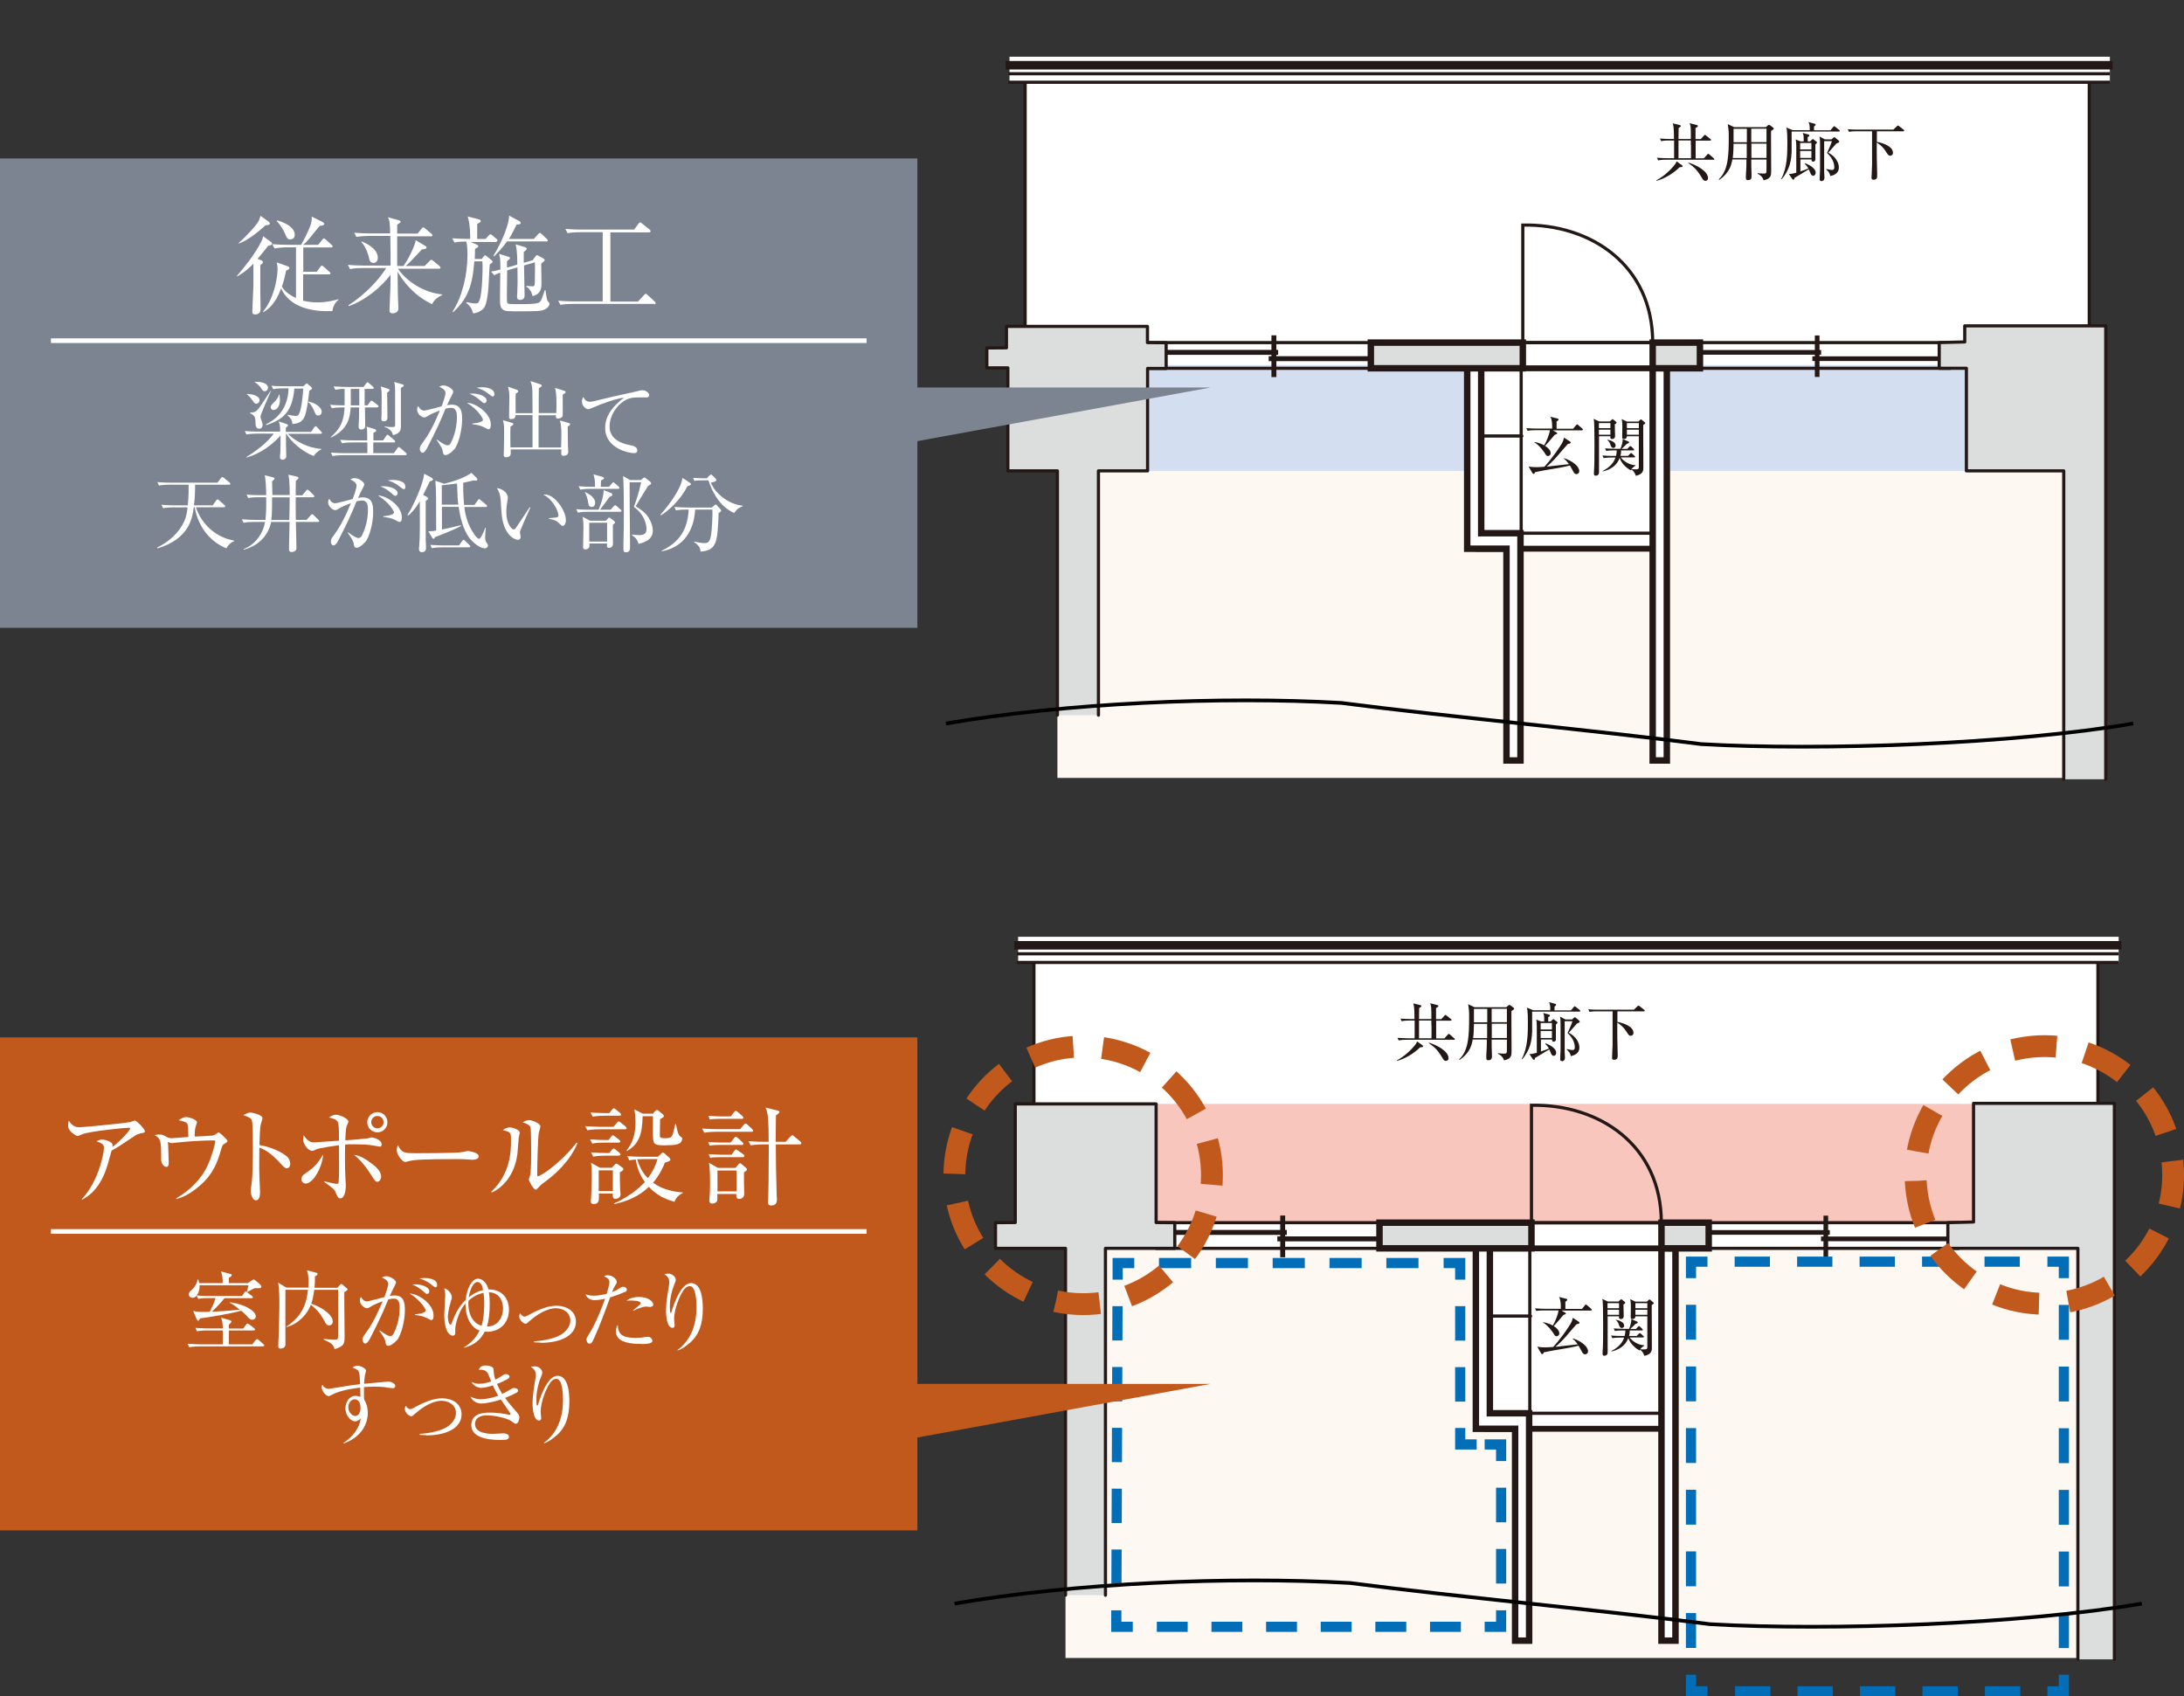 <?xml version="1.0" encoding="UTF-8"?>
<svg xmlns="http://www.w3.org/2000/svg" viewBox="0 0 159.08 123.54">
  <rect x="0" y="0" width="159.08" height="123.54" fill="#333333" stroke="none"/>
  <defs>
    <style>
      .cls-1, .cls-2, .cls-3, .cls-4, .cls-5, .cls-6, .cls-7, .cls-8, .cls-9, .cls-10, .cls-11, .cls-12, .cls-13, .cls-14, .cls-15, .cls-16, .cls-17, .cls-18 {
        fill: none;
      }

      .cls-2 {
        stroke: #fff;
        stroke-width: .34px;
      }

      .cls-3, .cls-4, .cls-6, .cls-19, .cls-9, .cls-20, .cls-10, .cls-11, .cls-12, .cls-13, .cls-15, .cls-16, .cls-18 {
        stroke-miterlimit: 10;
      }

      .cls-3, .cls-4, .cls-6, .cls-9, .cls-10, .cls-12, .cls-13, .cls-18 {
        stroke: #036eb8;
        stroke-width: .74px;
      }

      .cls-4 {
        stroke-dasharray: 0 0 2.5 1.93;
      }

      .cls-21 {
        fill: #f8c6bd;
      }

      .cls-22, .cls-19, .cls-23, .cls-24 {
        fill: #fff;
      }

      .cls-25 {
        fill: #fdf8f2;
      }

      .cls-26 {
        fill: #7d8491;
      }

      .cls-27 {
        fill: #c1591d;
      }

      .cls-28 {
        fill: #231815;
      }

      .cls-5 {
        stroke-width: .62px;
      }

      .cls-5, .cls-7, .cls-8, .cls-19, .cls-20, .cls-29, .cls-23, .cls-14, .cls-24, .cls-17 {
        stroke: #231815;
      }

      .cls-5, .cls-7, .cls-8, .cls-17 {
        stroke-linecap: square;
      }

      .cls-6 {
        stroke-dasharray: 0 0 2.25 1.73;
      }

      .cls-7 {
        stroke-width: .34px;
      }

      .cls-30 {
        fill: #d3def1;
        mix-blend-mode: multiply;
      }

      .cls-8, .cls-29, .cls-23, .cls-14 {
        stroke-width: .23px;
      }

      .cls-19, .cls-20 {
        stroke-width: .47px;
      }

      .cls-9 {
        stroke-dasharray: 0 0 2.57 1.98;
      }

      .cls-20, .cls-29 {
        fill: #dcdddd;
      }

      .cls-29, .cls-23, .cls-14, .cls-24 {
        stroke-linecap: round;
        stroke-linejoin: round;
      }

      .cls-10 {
        stroke-dasharray: 0 0 2.52 1.94;
      }

      .cls-11 {
        stroke: #000;
        stroke-width: .27px;
      }

      .cls-12 {
        stroke-dasharray: 0 0 2.34 1.8;
      }

      .cls-13 {
        stroke-dasharray: 0 0 2.51 1.93;
      }

      .cls-24 {
        stroke-width: .43px;
      }

      .cls-15 {
        stroke-dasharray: 0 0 3.21 2.14;
      }

      .cls-15, .cls-16 {
        stroke: #c1591d;
        stroke-width: 1.59px;
      }

      .cls-16 {
        stroke-dasharray: 0 0 3.21 2.14;
      }

      .cls-31 {
        isolation: isolate;
      }

      .cls-17 {
        stroke-width: .36px;
      }

      .cls-18 {
        stroke-dasharray: 0 0 2.54 1.95;
      }
    </style>
  </defs>
  <g class="cls-31">
    <g id="_レイヤー_2" data-name="レイヤー 2">
      <g id="_枠罫" data-name="枠罫">
        <g>
          <g>
            <rect class="cls-27" x="0" y="75.55" width="66.82" height="35.9"/>
            <g>
              <path class="cls-22" d="m10.19,82.56c-.2.03-.27.09-.56.28-.49.33-1.12.76-1.5.95-.05.15-.23.83-.27.96-.54,1.88-1.49,2.4-1.88,2.62l-.02-.05c1.2-1.27,1.61-3.28,1.61-3.74,0-.23-.13-.32-.54-.47.19-.09.27-.12.4-.12.29,0,.77.18.77.39,0,.05,0,.12-.02.16.78-.61,1.3-1.26,1.3-1.36,0-.02,0-.05-.11-.05-.4,0-2.75.26-3.3.44-.07.02-.36.16-.42.16-.08,0-.69-.32-.69-.75,0-.13.02-.25.05-.37.29.48.62.48.8.48.34,0,3.29-.3,3.64-.37.06,0,.33-.12.38-.12.12,0,.72.63.72.76s-.03.13-.37.18Z"/>
              <path class="cls-22" d="m16.36,83.29c-.15.08-.16.1-.26.44-.25.89-.57,1.77-1.55,2.62-.3.26-.97.79-1.7.97l-.02-.05c1-.58,1.87-1.42,2.33-2.48.29-.65.52-1.53.52-1.66,0-.06,0-.08-.12-.08-.62,0-1.57.05-2.2.11-.12,0-.82.09-.87.09-.02,0-.05,0-.26-.09.02.13.06,1.41.06,1.52,0,.22-.07.3-.16.3-.15,0-.39-.2-.39-.51,0-1.4-.02-1.55-.48-1.81.09-.02.23-.04.37-.04.19,0,.25.03.54.19.1.06.2.08.34.08.05,0,1.02-.07,1.21-.09,0-.17-.02-.83-.06-.93-.06-.12-.12-.17-.64-.29.3-.23.49-.23.54-.23.21,0,.79.19.79.38,0,.02-.09.3-.11.36-.04.09-.07.54-.06.68.19,0,1.06-.05,1.24-.07.08,0,.19-.02.38-.16.07-.05.09-.07.13-.07.08,0,.64.53.64.62,0,.06-.05.11-.21.19Z"/>
              <path class="cls-22" d="m20.89,85.08c-.12,0-.22-.1-.34-.23-.72-.79-1.12-1.07-1.66-1.28,0,.3-.02,1.66,0,1.94,0,.2.05,1.1.05,1.28,0,.16,0,.62-.3.62-.26,0-.37-.45-.37-.65,0-.12,0-.19.05-.52.09-.61.1-1.84.1-2.51,0-.33,0-1.88-.07-2.13-.05-.17-.22-.25-.62-.39.16-.09.34-.19.51-.19.12,0,.88.16.88.41,0,.06-.09.33-.11.39-.09.3-.1,1.19-.11,1.57.79.12,1.58.47,2.01.84.14.12.23.32.23.52,0,.26-.16.33-.25.33Z"/>
              <path class="cls-22" d="m22.26,86.19s-.3,0-.3-.31c0-.24.1-.31.51-.59.31-.22.58-.41,1.07-1.22-.07.96-.74,2.12-1.27,2.12Zm5.39-2.7c-.12,0-.64-.1-.72-.11-.13-.02-.61-.05-1.13-.05-.32,0-.52,0-.66.02-.02.72-.02,1.7.02,2.42,0,.06.03.57.03.58,0,.09-.02.92-.41.92-.15,0-.19-.1-.37-.52-.05-.12-.19-.24-.79-.68v-.04c.7.16.79.18.93.18.1,0,.11-.05.12-.19.03-.52.04-.74.02-2.62-.14.02-1.46.19-1.7.32-.16.09-.21.09-.25.09-.31,0-.66-.51-.66-.82,0-.1.02-.2.04-.32.12.19.27.37.47.47.05.03.12.05.33.05.02,0,1.54-.11,1.77-.12,0-1.04-.02-1.15-.07-1.32-.08-.22-.33-.29-.66-.37.12-.08.3-.2.5-.2.3,0,.92.29.92.5,0,.04-.09.26-.12.3-.08.19-.1.82-.11,1.06.22,0,1.54-.12,1.64-.14.05,0,.24-.07.27-.07.12,0,.74.16.74.5,0,.05,0,.18-.16.18Zm-.16,2.57c-.14,0-.18-.06-.55-.64-.55-.83-.92-1.13-1.15-1.32.41.05.79.26,1.3.65.18.13.67.5.67.93,0,.24-.16.38-.26.38Zm0-3.6c-.41,0-.74-.33-.74-.73s.33-.74.74-.74.73.33.73.74-.33.73-.73.73Zm0-1.19c-.25,0-.45.2-.45.45s.2.45.45.45.45-.2.45-.45-.2-.45-.45-.45Z"/>
              <path class="cls-22" d="m34.39,84.46c-.07,0-.26-.02-.27-.02-.28-.02-.36-.03-.88-.03-2.37,0-3.07.05-3.42.14-.02,0-.27.07-.3.07-.2,0-.62-.5-.62-.86,0-.05,0-.19.09-.37.26.59.51.59,1.32.59.54,0,3.07,0,3.42-.09.05,0,.27-.07.32-.07s.82.09.82.39c0,.24-.39.25-.48.25Z"/>
              <path class="cls-22" d="m37.78,82.87c-.02.18-.08.98-.09,1.14-.2,1.67-1.21,2.56-1.87,2.83l-.04-.05c1.44-1.35,1.44-3.04,1.44-3.69s0-.65-.6-.8c.12-.09.3-.2.51-.2.2,0,.73.17.73.39,0,.06-.08.32-.08.37Zm1.89,3.21c-.26.19-.29.22-.49.44-.04.04-.11.12-.16.12-.15,0-.5-.64-.5-.74,0-.05.09-.29.1-.34.07-.33.07-1.34.07-1.55,0-.29,0-1.73-.05-1.91-.03-.14-.19-.24-.56-.37.1-.06.26-.16.44-.16.23,0,.84.23.84.47,0,.07-.09.38-.11.44-.08.4-.12,2.58-.12,3.05,0,.03,0,.13.05.13.19,0,1.6-.9,2.82-2.45l.06.05c-.53,1.28-1.65,2.3-2.4,2.83Z"/>
              <path class="cls-22" d="m45.52,82.24h-1.83c-.07,0-.55,0-.91.07l-.16-.3c.51.04,1.05.05,1.2.05h.86l.26-.3c.05-.07.08-.09.12-.09.05,0,.08.02.15.08l.36.29s.08.09.08.12c0,.05-.05.08-.12.08Zm-.44.97h-1.03c-.19,0-.57,0-.91.07l-.16-.31c.53.05,1.08.05,1.19.05h.16l.19-.25c.05-.07.08-.09.12-.09.04,0,.08.02.15.08l.32.25s.08.07.08.12c0,.05-.05.08-.12.08Zm.05-1.96h-1.04c-.1,0-.54,0-.92.07l-.16-.31c.52.05,1.07.05,1.2.05h.17l.21-.26c.05-.06.08-.09.11-.09.04,0,.08.02.15.08l.31.25s.08.09.08.12c0,.07-.05.09-.12.09Zm.02,4.12c0,.15,0,.9.02,1.24,0,.06.03.32.03.37,0,.25-.25.33-.37.33-.21,0-.2-.17-.2-.39h-1.01c.02.46.03.76-.37.76-.18,0-.22-.1-.22-.19,0-.04,0-.14.02-.19.03-.37.05-1.41.05-1.55,0-.71-.02-.88-.05-1.07l.65.36h.87l.19-.21c.06-.07.1-.09.13-.09s.07.02.16.08l.29.21s.07.06.07.1c0,.09-.09.15-.25.24Zm-.07-1.21h-.96c-.14,0-.54,0-.91.07l-.16-.31c.48.04.97.05,1.19.05h.14l.19-.24c.05-.06.09-.09.12-.09.05,0,.08.02.14.07l.29.24s.08.09.08.12c0,.05-.05.08-.12.08Zm-.44,1.07h-1.03v1.51h1.03v-1.51Zm4.46,2.28c-.96-.26-1.51-.72-1.84-1.08-.69.68-1.6,1.07-2.54,1.26v-.05c1.42-.62,2.13-1.44,2.25-1.56-.51-.71-.61-1.34-.66-1.64-.29.02-.37.04-.47.06l-.15-.31c.52.05,1.06.05,1.19.05h1.05l.22-.22c.05-.05.09-.08.14-.08.04,0,.07.02.14.08l.31.28s.09.09.09.14c0,.09-.05.13-.4.23-.13.33-.36.86-.86,1.46.62.46,1.39.65,2.16.71v.05c-.3.13-.5.35-.61.64Zm-.58-4.1c-.96,0-.96-.05-.96-.99v-1.06s0-.04,0-.07h-.75c-.04,1.36-.26,2-1.13,2.53l-.04-.04c.54-.65.65-1.42.65-2.06,0-.42-.05-.71-.08-.93l.6.31h.75l.16-.18c.05-.06.09-.09.13-.09s.09.03.13.07l.3.25s.08.09.08.12c0,.06-.05.11-.28.23,0,.3-.02.85-.02,1.17,0,.17.05.22.33.22.14,0,.38,0,.48-.08.12-.09.15-.23.32-.96h.05c.04.25.13.8.3.9.13.08.15.11.15.16,0,.49-.64.49-1.16.49Zm-1.78,1.01c-.1,0-.24,0-.33,0,.23.78.58,1.18.78,1.38.5-.68.64-1.18.7-1.39h-1.14Z"/>
              <path class="cls-22" d="m53.92,82.21l.26-.3c.05-.05.08-.09.12-.09.05,0,.12.05.15.09l.33.3s.08.07.08.12c0,.07-.07.09-.12.09h-2.53c-.13,0-.54,0-.91.07l-.16-.31c.57.05,1.06.05,1.19.05h1.6Zm-.68-.93l.23-.29c.05-.05.08-.09.12-.09s.12.05.15.08l.33.29s.08.07.08.12c0,.06-.05.09-.12.09h-1.68c-.37,0-.53.02-.65.05l-.1-.27c.43.03.78.04.85.04h.8Zm0,1.9l.23-.3c.05-.07.09-.1.12-.1.05,0,.12.06.15.09l.34.31s.07.08.07.12c0,.05-.04.08-.12.08h-1.69c-.38,0-.54.03-.65.05l-.11-.26c.43.03.78.03.85.03h.8Zm.06.89l.19-.26c.05-.07.09-.1.12-.1.05,0,.07.03.16.09l.37.26s.08.07.08.12c0,.06-.05.09-.12.09h-1.72c-.37,0-.53.02-.65.05l-.11-.27c.43.03.79.04.85.04h.84Zm.28.98l.19-.24s.09-.1.13-.1.1.04.15.09l.3.26s.06.06.06.11c0,.06-.1.13-.22.2v.82c0,.12.02.63.02.74,0,.28-.19.38-.36.38-.19,0-.23-.12-.22-.36h-1.38c0,.1,0,.4,0,.44-.02.18-.23.26-.38.26-.13,0-.2-.08-.2-.21,0-.04,0-.12,0-.16.04-.3.05-.79.05-1.02,0-.43,0-1.21-.08-1.58l.65.37h1.28Zm-1.32.19v1.52h1.39v-1.52h-1.39Zm4.98-2.1l.33-.37s.1-.1.13-.1c.04,0,.09.04.15.09l.44.37s.08.07.08.12c0,.08-.07.09-.12.09h-1.74c0,1.1.02,2.16.06,3.61,0,.16.02.32.02.39,0,.29-.12.45-.4.45-.19,0-.25-.09-.25-.23,0-.07.02-.33.02-.37.02-.57.03-1.39.04-3.85h-.4c-.34,0-.74.03-.92.07l-.16-.31c.47.05,1,.05,1.2.05h.27c0-.56,0-1.35-.07-1.91-.02-.23-.09-.43-.16-.58l.87.21c.06.02.15.05.15.1,0,.06-.08.13-.26.26,0,.36-.02,1.61-.02,1.92h.72Z"/>
            </g>
            <g>
              <path class="cls-22" d="m19.15,98.05h-4.62c-.06,0-.44,0-.74.06l-.12-.25c.41.03.84.04.96.04h1.6c.01-.32,0-.69,0-1.01h-1.14c-.06,0-.45,0-.74.06l-.12-.25c.44.04.91.04.96.04h1.04c-.02-.47-.03-.48-.12-.78l.66.19s.09.05.09.09c0,.05-.05.11-.19.23,0,.06,0,.22,0,.28h1.05l.21-.29c.04-.05.06-.08.09-.08s.07.02.12.06l.38.29s.06.06.06.09c0,.05-.04.07-.09.07h-1.82v1.01h1.71l.24-.31s.07-.07.11-.07c.03,0,.07.03.11.06l.35.31s.06.06.06.09c0,.04-.03.06-.09.06Zm-.61-4.24c-.09.04-.46.25-.53.29l-.04-.02c.02-.05.09-.26.13-.48h-3.57c.03.38-.11.62-.21.74.43.04.8.04.95.04h2.36l.17-.25c.03-.05.06-.08.09-.08.02,0,.07.03.12.07l.35.26s.06.05.06.09c0,.04-.04.07-.09.07h-1.98c-.23.29-.64.74-.93.99.24-.01,1.31-.07,2.04-.16-.27-.22-.48-.38-.71-.49v-.04c1.13.14,1.88.66,1.88,1.01,0,.16-.11.26-.25.26-.15,0-.18-.03-.46-.33-.14-.15-.32-.3-.35-.33-.67.2-2.35.48-2.99.56-.07.13-.11.17-.15.17s-.07-.05-.1-.1l-.26-.61c.38.09.81.08,1.2.06.11-.2.33-.62.43-1h-.52c-.16,0-.46,0-.74.06l-.12-.24c-.06.1-.19.16-.3.16-.13,0-.27-.09-.27-.24s.1-.24.24-.36c.11-.11.3-.28.41-.74h.03c.04.1.06.16.08.27h1.71c0-.25,0-.56-.13-.85l.68.18c.08.02.11.05.11.08,0,.06-.02.1-.21.2v.39h1.38l.28-.19c.08-.05.12-.07.15-.07.04,0,.07.02.13.07l.36.31s.07.09.07.13c0,.14-.14.13-.49.12Z"/>
              <path class="cls-22" d="m20.79,93.92c-.01.63,0,3.42,0,3.99,0,.21-.18.3-.36.3-.14,0-.16-.09-.16-.17,0-.03,0-.11,0-.15.04-.67.08-2.15.08-2.78,0-.59,0-1.21-.09-1.7l.6.36h1.6c0-.08.01-.21.01-.4,0-.43-.03-.61-.11-.86l.68.18c.06.01.09.03.09.09,0,.07-.09.13-.19.17,0,.28,0,.53-.03.83h1.66l.19-.2s.07-.08.09-.08c.04,0,.08.04.11.06l.28.24s.08.07.08.09c0,.06-.09.12-.24.21-.01.88.02,2.29.02,3.17,0,.53,0,.78-.73.98-.08-.32-.22-.45-.79-.69v-.05c.26.02.63.05.74.05.28,0,.3-.02.31-.3,0-.09.01-2.96,0-3.33h-1.74c-.08.58-.16.86-.22,1.01.71.23,1.57.78,1.57,1.31,0,.12-.08.27-.26.27-.18,0-.24-.11-.34-.3-.19-.35-.43-.77-1-1.2-.24.64-.83,1.36-1.78,1.63v-.04c1.21-.79,1.48-1.77,1.57-2.68h-1.66Z"/>
              <path class="cls-22" d="m28.89,97.61c-.17.2-.43.4-.61.4-.14,0-.17-.1-.19-.21-.04-.26-.06-.31-.46-.9l.02-.02c.54.38.66.42.78.42s.19-.08.24-.18c.29-.58.44-1.22.44-1.87,0-.24,0-.68-.42-.68-.15,0-.27.03-.41.06-.36.88-.61,1.45-1.31,2.81-.08.16-.22.4-.36.4-.13,0-.2-.15-.2-.29s.06-.24.14-.34c.41-.58.74-1.06,1.32-2.45-.24.09-.65.25-.88.4-.09.06-.17.11-.26.11-.19,0-.52-.26-.52-.58,0-.11.04-.17.08-.25.11.21.25.33.43.33.15,0,1.08-.26,1.28-.31.09-.25.28-.76.28-.98,0-.25-.37-.41-.46-.44.07-.04.15-.1.31-.1.33,0,.71.29.71.44,0,.09-.05.18-.09.26-.14.25-.24.48-.36.74.11-.02.21-.04.34-.04.73,0,.76.59.76,1.08,0,.74-.25,1.8-.59,2.2Zm2.53-1.47c-.06,0-.29-.14-.34-.16-.26-.12-.43-.16-.85-.22v-.05c.09,0,.78-.06.78-.28,0-.06-.29-.68-1.17-1.23.64.02,1.74.75,1.74,1.6,0,.05,0,.33-.16.33Zm-.32-1.91c-.06,0-.15-.08-.3-.21-.24-.21-.49-.38-.78-.47.08-.01.13-.02.25-.02.33,0,1,.15,1,.51,0,.09-.06.19-.17.19Zm.61-.49c-.08,0-.36-.25-.42-.29-.23-.16-.48-.27-.74-.34.1-.02.21-.04.39-.04.11,0,.9.02.9.5,0,.08-.03.18-.13.18Z"/>
              <path class="cls-22" d="m35.47,96.98c-.07,0-.12,0-.16-.01-.33.64-.8.98-1.5,1.18l-.02-.03c.59-.37.91-.74,1.14-1.23-.55-.17-1.04-.86-1.02-1.97-.61.68-.75,1.75-.75,1.8v.39c-.02.1-.08.16-.19.16-.1,0-.61-.13-.61-1.55,0-.21.07-1.15.07-1.34,0-.26-.02-.38-.08-.56.26.05.56.36.56.66,0,.08-.01.11-.08.32-.17.56-.21.98-.21,1.09,0,.29.1.58.19.58.05,0,.08-.06.09-.1.29-.82.59-1.29,1.02-1.7.08-.81.43-1.55.9-1.55.31,0,.64.29.76.79.81-.04,1.49.49,1.49,1.47,0,1.06-.76,1.61-1.61,1.61Zm-.26-2.83c-.53.12-.87.37-1.09.58-.07,1.11.46,1.7.96,1.81.19-.59.19-1.41.19-1.58,0-.45-.03-.68-.05-.81Zm-.43-.79c-.29,0-.54.49-.64,1.12.24-.2.59-.43,1.04-.53-.02-.29-.16-.59-.4-.59Zm.83.75c.02.13.06.35.06.86,0,.58-.05,1.14-.2,1.63.71.02,1.17-.58,1.17-1.33,0-.43-.21-1.15-1.03-1.16Z"/>
              <path class="cls-22" d="m39.36,97.77c-.22,0-.35-.01-.46-.02v-.07c.38-.01,1.34-.14,1.9-.45.23-.13.74-.49.74-1.07s-.51-.89-1.06-.89c-.23,0-.93.08-1.87.9-.24.21-.26.23-.33.23-.14,0-.46-.26-.46-.53,0-.11.03-.17.07-.23.06.09.17.24.3.24.09,0,.16-.03.34-.13.39-.22.81-.41,1.23-.54.2-.06.48-.12.77-.12.73,0,1.42.38,1.42,1.17,0,.92-.97,1.53-2.58,1.53Z"/>
              <path class="cls-22" d="m45.47,94.1c-.5.23-.98.36-1.03.38-.37,1.01-.73,2.02-1.18,3-.14.31-.19.37-.33.37-.14,0-.21-.18-.21-.29s0-.12.25-.51c.47-.76.96-2.06,1.07-2.38.02-.05.03-.06.03-.09-.26.06-.54.1-.79.1-.33,0-.56-.21-.63-.42.13.04.31.1.6.1.38,0,.74-.09.94-.14.18-.61.2-.75.2-.87,0-.26-.34-.38-.39-.39.06-.05.11-.09.27-.09.38,0,.66.31.66.49,0,.07-.02.11-.12.25-.07.11-.11.19-.23.49.19-.08.33-.14.46-.23.2-.13.24-.16.36-.16.16,0,.26.11.26.21,0,.06-.02.12-.2.2Zm1.24,3.77c-.72,0-1.85-.08-1.85-.91,0-.05,0-.28.14-.48.01.78.45.95,1.31.95.29,0,.43-.02.62-.05s.21-.03.26-.03c.2,0,.33.18.33.3,0,.23-.59.23-.81.23Zm.68-2.69s-.28-.03-.32-.03c-.27,0-.76.2-.94.31l-.03-.03c.06-.05.31-.25.36-.29.19-.16.21-.18.21-.24,0-.18-.61-.19-.69-.19-.15,0-.26,0-.35.01.3-.23.66-.27.91-.27.69,0,1.04.34,1.04.55,0,.07-.03.16-.18.16Z"/>
              <path class="cls-22" d="m50.23,97.8c-.21.19-.6.49-.89.55v-.03c1.07-.78,1.39-1.99,1.39-3.11,0-.41-.02-1.55-.49-1.55-.25,0-.43.26-.48.34-.25.36-.66,1.32-.66,2.07,0,.07.04.39.04.45,0,.07-.02.18-.15.18-.37,0-.48-.73-.48-1.29,0-.48.13-1.3.22-1.81,0-.03.02-.15.02-.24,0-.34-.23-.48-.36-.57.06-.01.16-.04.28-.04.29,0,.55.23.55.45,0,.1-.04.18-.08.28-.19.45-.35,1.08-.35,1.68,0,.09,0,.45.06.45.04,0,.05-.03.06-.06.14-.51.68-2.11,1.42-2.11.78,0,.86,1.23.86,1.85,0,1.15-.26,1.9-.96,2.53Z"/>
              <path class="cls-22" d="m28.59,101.09c-.21,0-.54-.08-.74-.09-.23-.02-.43-.02-.59-.02-.26,0-.56.02-.75.03,0,.19,0,.34,0,.5s0,.28.01.39c.09.17.27.47.27.99,0,.94-.61,1.83-1.76,2.23l-.02-.04c.7-.44,1.18-1.11,1.27-1.78-.13.11-.26.21-.41.21-.31,0-.71-.41-.71-.95,0-.46.3-.91.73-.91.14,0,.25.04.36.08,0-.03-.01-.45-.01-.68-.38.04-1.43.18-2.04.51-.18.09-.2.11-.26.11-.21,0-.51-.39-.51-.64,0-.07.02-.12.05-.18.12.17.26.29.46.29.07,0,.56-.09.84-.13.59-.1,1.05-.17,1.45-.21-.04-1-.04-1.02-.56-1.21.18-.14.33-.14.36-.14.16,0,.63.17.63.37,0,.02-.04.2-.06.24-.03.11-.06.35-.08.71.14-.01,1.75-.16,1.76-.16.21,0,.51.14.51.32,0,.14-.13.17-.2.17Zm-2.8.82c-.17,0-.42.21-.42.57s.28.64.51.64c.21,0,.38-.23.38-.59,0-.15-.02-.63-.46-.63Z"/>
              <path class="cls-22" d="m31.03,104.51c-.22,0-.35-.01-.46-.02v-.07c.38-.01,1.34-.14,1.9-.45.23-.13.74-.49.74-1.07s-.51-.89-1.06-.89c-.23,0-.93.08-1.87.9-.24.21-.26.23-.33.23-.14,0-.46-.26-.46-.53,0-.11.03-.17.07-.23.06.09.17.24.3.24.09,0,.16-.03.34-.13.39-.22.81-.41,1.23-.54.2-.06.48-.12.77-.12.73,0,1.42.38,1.42,1.17,0,.92-.97,1.53-2.58,1.53Z"/>
              <path class="cls-22" d="m37.58,103.69c-.06,0-.09-.02-.36-.21-.28-.2-1.17-.41-1.75-.41-.24,0-.87.05-.87.64,0,.65.91.71,1.33.71.12,0,.63-.04.74-.04.16,0,.4.07.4.25,0,.23-.24.23-.59.23-.48,0-2.15,0-2.15-1.08,0-.84.86-.91,1.34-.91s.95.06,1.41.16c.02,0,.03,0,.04,0,.03,0,.06,0,.06-.04s-.02-.08-.06-.14c-.02-.03-.19-.29-.64-.93-.65.22-1.24.29-1.43.29-.36,0-.67-.23-.78-.5.23.1.43.19.75.19.26,0,.77-.07,1.27-.26-.22-.38-.34-.63-.39-.75-.11.04-.6.18-.85.18-.22,0-.57-.14-.7-.43.21.09.32.13.57.13.3,0,.6-.08.86-.17-.04-.09-.21-.53-.26-.61-.12-.21-.39-.26-.65-.24.07-.14.16-.31.52-.31.13,0,.53.05.56.26,0,.06.02.37.04.43.02.13.06.24.09.34.08-.03.25-.12.41-.23.23-.15.25-.17.36-.17.14,0,.26.08.26.18,0,.07-.03.12-.16.19-.29.16-.49.25-.75.34.14.33.26.53.38.73.13-.06.3-.14.55-.3.19-.11.21-.13.32-.13.16,0,.29.09.29.18,0,.09-.09.15-.17.19-.08.04-.39.2-.78.35.26.36.54.7.84,1.03.19.21.2.28.2.38,0,.14-.07.46-.23.46Z"/>
              <path class="cls-22" d="m40.51,104.55c-.21.19-.6.49-.89.55v-.03c1.07-.78,1.39-1.99,1.39-3.11,0-.41-.03-1.55-.49-1.55-.25,0-.43.26-.48.34-.25.36-.66,1.32-.66,2.07,0,.07.04.39.04.45,0,.07-.02.18-.15.18-.37,0-.48-.73-.48-1.29,0-.48.13-1.3.22-1.81,0-.03.02-.15.02-.24,0-.34-.23-.48-.36-.57.06-.01.16-.04.28-.04.29,0,.55.23.55.45,0,.1-.04.18-.08.28-.19.45-.35,1.08-.35,1.68,0,.09,0,.45.06.45.04,0,.05-.03.06-.06.14-.51.68-2.11,1.42-2.11.78,0,.86,1.23.86,1.85,0,1.15-.26,1.9-.96,2.53Z"/>
            </g>
          </g>
          <polygon class="cls-22" points="75.39 70.11 75.39 90.95 152.9 90.95 152.9 70.11 154.32 70.11 154.32 68.22 74.16 68.22 74.16 70.11 75.39 70.11"/>
          <rect class="cls-25" x="77.61" y="90.76" width="74.82" height="29.98"/>
          <rect class="cls-21" x="83.12" y="80.39" width="61.56" height="8.6"/>
          <g>
            <g>
              <g>
                <rect class="cls-24" x="108.17" y="90.91" width="13.09" height="13.14"/>
                <line class="cls-5" x1="154.21" y1="68.84" x2="74.19" y2="68.84"/>
                <line class="cls-8" x1="154.21" y1="69.46" x2="74.19" y2="69.46"/>
                <line class="cls-8" x1="154.21" y1="70.09" x2="74.19" y2="70.09"/>
                <line class="cls-8" x1="152.81" y1="89.23" x2="152.81" y2="70.18"/>
                <line class="cls-8" x1="75.31" y1="89.23" x2="75.31" y2="70.18"/>
                <line class="cls-8" x1="142.6" y1="90.91" x2="84.28" y2="90.91"/>
                <line class="cls-8" x1="142.6" y1="89.04" x2="84.28" y2="89.04"/>
                <line class="cls-17" x1="93.22" y1="90.22" x2="100.46" y2="90.22"/>
                <line class="cls-17" x1="93.43" y1="91.38" x2="93.43" y2="88.7"/>
                <line class="cls-17" x1="93.55" y1="89.75" x2="84.28" y2="89.75"/>
                <line class="cls-7" x1="132.81" y1="90.22" x2="142.07" y2="90.22"/>
                <line class="cls-7" x1="132.99" y1="91.38" x2="132.99" y2="88.7"/>
                <line class="cls-7" x1="133.11" y1="89.75" x2="124.4" y2="89.75"/>
                <g>
                  <path class="cls-28" d="m103.44,76.27c-.5.49-1.14.85-1.69.99v-.04c.57-.3,1.09-.81,1.36-1.17.06-.07.08-.15.11-.21l.39.28s.05.05.05.07c0,.07-.07.07-.22.08Zm2.44-.55h-3.45s-.34,0-.55.05l-.09-.19c.31.02.64.03.72.03h.53v-1.29h-.39c-.12,0-.34,0-.55.05l-.09-.19c.29.02.58.03.71.03h.31c0-.85-.04-.98-.09-1.14l.52.13s.07.03.07.06c0,.06-.05.08-.16.15,0,.13-.01.69-.01.8h.9c0-.85,0-.95-.09-1.15l.54.14s.06.01.06.06c0,.07-.12.13-.17.15,0,.07,0,.69,0,.81h.38l.23-.25s.05-.06.08-.06.06.03.08.05l.31.25s.05.03.05.07c0,.04-.04.05-.07.05h-1.05v.2c0,.07,0,.92,0,1.09h.6l.24-.27s.05-.06.07-.06.06.02.09.05l.31.27s.05.04.05.07c0,.04-.04.05-.07.05Zm-1.62-1.06c0-.13,0-.15,0-.34h-.9c0,.12,0,.97,0,1.29h.91v-.95Zm1.06,2.6c-.13,0-.18-.08-.3-.29-.3-.5-.55-.74-.94-1v-.04c.65.2,1.43.64,1.43,1.14,0,.13-.1.19-.19.19Z"/>
                  <path class="cls-28" d="m109.7,73.36l.16-.14s.06-.04.07-.04c.02,0,.06.02.08.03l.23.17s.05.05.05.07c0,.05-.06.1-.2.18,0,.18,0,.2,0,.7,0,.35.01,1.91.01,2.23,0,.28,0,.55-.55.66-.09-.31-.33-.42-.44-.48v-.04c.16.02.31.03.46.03.19,0,.19-.04.19-.37,0-.09,0-.58,0-.65h-1.11c0,.27,0,.68.02,1.06,0,.07,0,.13,0,.15,0,.1,0,.29-.26.29-.14,0-.15-.1-.15-.16,0-.04,0-.15,0-.2.04-.56.04-.99.04-1.15h-1.03c-.06.39-.21.98-.95,1.49l-.04-.04c.7-.64.73-1.77.73-3.03,0-.47,0-.49-.07-.99l.46.22h2.28Zm-2.34,1.2c0,.27-.02.79-.06,1.04h1.02v-1.04s-.96,0-.96,0Zm0-1.09v.98h.97v-.98h-.97Zm2.4,2.12v-1.04s-1.1,0-1.1,0v1.04s1.1,0,1.1,0Zm0-1.15v-.98s-1.11,0-1.11,0v.98h1.11Z"/>
                  <path class="cls-28" d="m114.44,73.56l.18-.21s.05-.07.07-.07c.03,0,.05.02.09.05l.28.22s.05.05.05.07c0,.04-.04.05-.07.05h-3.44c0,1.08,0,1.2,0,1.45-.03.69-.13,1.3-.72,2.02l-.04-.02c.45-.83.45-1.87.45-2.68,0-.18,0-.79-.07-1.06l.46.19h1.24c0-.31,0-.4-.09-.59l.44.12s.08.02.08.07c0,.04-.04.07-.12.14v.27h1.22Zm-1.49.83l.13-.13s.04-.04.07-.04c.02,0,.02,0,.05.03l.19.14s.06.05.06.07c0,.04-.04.07-.12.15,0,.03,0,1.05,0,1.08,0,.07-.03.17-.17.17-.11,0-.11-.08-.11-.16h-.81v.87c.2-.06.39-.13.58-.21-.08-.15-.16-.24-.27-.35l.03-.03c.08.03.77.28.77.69,0,.12-.07.22-.18.22-.12,0-.17-.12-.21-.21-.05-.13-.07-.18-.11-.26-.16.11-.9.54-1.05.63,0,.05,0,.13-.07.13-.02,0-.07-.03-.08-.05l-.25-.37c.14,0,.24-.01.54-.09,0-.41,0-1.81,0-1.94,0-.28-.02-.35-.04-.48l.36.14h.22c0-.39,0-.44-.07-.62l.4.11c.06.01.08.05.08.08,0,.04,0,.05-.12.12,0,.14,0,.28,0,.31h.19Zm.09.58v-.47h-.82v.47h.82Zm0,.62v-.51h-.82v.51h.82Zm1.46-1.34l.14-.13s.05-.04.06-.04c.02,0,.03,0,.07.03l.25.21s.05.06.05.07c0,.07-.07.1-.21.15-.2.22-.45.52-.59.67.55.28.77.74.77,1.07,0,.49-.45.59-.62.63-.04-.21-.15-.36-.31-.48l.02-.03c.24.05.38.07.42.07.11,0,.16-.08.16-.19,0-.54-.39-.92-.53-1.05.24-.53.3-.67.35-.86h-.56c0,.23,0,1.93,0,2.25,0,.07.02.35.02.4,0,.24-.16.26-.21.26-.14,0-.14-.12-.14-.15,0-.11.02-.58.03-.68,0-.15,0-1.61,0-1.79,0-.28,0-.41-.04-.63l.39.21h.47Z"/>
                  <path class="cls-28" d="m119.74,73.65h-1.93v.77c.46.08,1.17.34,1.17.79,0,.16-.11.22-.2.22-.12,0-.16-.06-.33-.33-.16-.26-.44-.51-.65-.63,0,1.06,0,1.18.03,2.25,0,.03,0,.19,0,.22,0,.18-.12.24-.25.24-.16,0-.16-.1-.16-.15,0-.14.03-.8.04-.95,0-.37,0-.57,0-2.43h-1.13c-.12,0-.34,0-.55.04l-.09-.19c.24.02.48.03.72.03h2.6l.26-.25s.06-.05.07-.05c.03,0,.06.02.09.05l.32.25s.05.04.05.07c0,.05-.05.05-.07.05Z"/>
                </g>
                <line class="cls-23" x1="111.43" y1="102.92" x2="121.26" y2="102.92"/>
                <line class="cls-14" x1="111.43" y1="90.91" x2="111.43" y2="102.93"/>
                <line class="cls-14" x1="111.49" y1="95.84" x2="108.54" y2="95.84"/>
              </g>
              <g>
                <polyline class="cls-19" points="107.5 90.91 107.5 104.05 110.36 104.05 110.36 119.48 111.38 119.48 111.38 102.92 108.52 102.92 108.52 90.91"/>
                <rect class="cls-20" x="100.48" y="89.04" width="11.07" height="1.87"/>
                <polyline class="cls-19" points="121.02 90.9 121.02 119.48 122.04 119.48 122.04 90.91 121.02 90.9"/>
                <path class="cls-8" d="m111.55,80.49v8.56h9.46c0-5.64-4.5-8.65-9.46-8.56Z"/>
              </g>
            </g>
            <rect class="cls-20" x="121.02" y="89.04" width="3.44" height="1.87"/>
          </g>
          <polyline class="cls-29" points="80.52 116.17 80.52 90.91 85.57 90.91 85.57 89.04 84.21 89.03 84.21 80.39 73.95 80.39 73.95 89.03 72.51 89.04 72.51 89.04 72.51 90.91 77.61 90.91 77.61 116.17"/>
          <polyline class="cls-29" points="151.35 120.84 151.35 90.91 141.88 90.91 141.88 89.04 143.75 88.99 143.75 80.35 154.01 80.35 154.01 120.84"/>
          <g>
            <polyline class="cls-3" points="81.41 93.19 81.41 91.98 82.62 91.98"/>
            <line class="cls-12" x1="84.42" y1="91.98" x2="104.25" y2="91.98"/>
            <polyline class="cls-3" points="105.15 91.98 106.36 91.98 106.36 93.19"/>
            <line class="cls-13" x1="106.36" y1="95.12" x2="106.36" y2="103.03"/>
            <polyline class="cls-3" points="106.36 103.99 106.36 105.19 107.56 105.19"/>
            <polyline class="cls-3" points="108.14 105.19 109.34 105.19 109.34 106.4"/>
            <line class="cls-10" x1="109.34" y1="108.34" x2="109.34" y2="116.3"/>
            <polyline class="cls-3" points="109.34 117.27 109.34 118.47 108.14 118.47"/>
            <line class="cls-6" x1="106.41" y1="118.47" x2="83.38" y2="118.47"/>
            <polyline class="cls-3" points="82.51 118.47 81.31 118.47 81.31 117.27"/>
            <line class="cls-4" x1="81.32" y1="115.34" x2="81.4" y2="94.15"/>
          </g>
          <g>
            <polyline class="cls-3" points="150.33 121.96 150.33 123.17 149.13 123.17"/>
            <line class="cls-9" x1="147.15" y1="123.17" x2="125.36" y2="123.17"/>
            <polyline class="cls-3" points="124.37 123.17 123.17 123.17 123.17 121.96"/>
            <line class="cls-18" x1="123.17" y1="120.01" x2="123.17" y2="94.06"/>
            <polyline class="cls-3" points="123.17 93.08 123.17 91.88 124.37 91.88"/>
            <line class="cls-9" x1="126.35" y1="91.88" x2="148.14" y2="91.88"/>
            <polyline class="cls-3" points="149.13 91.88 150.33 91.88 150.33 93.08"/>
            <line class="cls-18" x1="150.33" y1="95.03" x2="150.33" y2="120.99"/>
          </g>
          <path class="cls-1" d="m156.01,116.78c-8.72,1.5-22.73,2-31.45,1.5-7.69-1-18.54-2-26.23-3-8.72-.5-20.08,0-28.8,1.5v-52.69h86.48v52.69Z"/>
          <path class="cls-11" d="m69.53,116.78c8.72-1.5,20.08-2,28.8-1.5,7.69,1,18.54,2,26.23,3,8.72.5,22.73,0,31.45-1.5"/>
          <circle class="cls-16" cx="78.9" cy="85.59" r="9.38" transform="translate(-18.23 149.76) rotate(-80.78)"/>
          <circle class="cls-15" cx="148.91" cy="85.55" r="9.38" transform="translate(-7.7 15.09) rotate(-5.65)"/>
          <g>
            <path class="cls-28" d="m115.88,95.44h-2.14l.28.16s.04.03.04.06c0,.04-.07.06-.16.09-.04.03-.08.07-.15.16-.34.41-.48.56-.58.66.33.21.41.4.41.54,0,.13-.12.2-.2.2-.1,0-.13-.04-.24-.23-.2-.31-.55-.68-.75-.76l.02-.03c.12.02.41.08.7.24.21-.37.39-.85.41-1.1h-1.07c-.12,0-.34,0-.55.04l-.09-.19c.29.02.57.03.71.03h1.17c0-.37-.01-.63-.13-.86l.52.13s.08.02.08.07-.07.1-.14.15v.52h1.21l.21-.26s.05-.06.08-.06.06.03.08.05l.3.26s.05.04.05.07c0,.05-.04.05-.07.05Zm-.41,3.19c-.16,0-.21-.12-.33-.35-.06-.11-.09-.17-.16-.28-.44.11-.9.19-1.21.24-.37.06-.99.17-1.32.24-.02.07-.06.13-.12.13-.04,0-.08-.04-.08-.06l-.28-.48c.25.05.52.05.59.05.21,0,.48-.02.57-.03.04-.04.54-.57,1.11-1.44.21-.31.28-.46.32-.68l.42.27s.07.05.07.08c0,.06-.05.09-.21.11-.13.14-.7.8-.78.9-.38.43-.66.67-.77.75.16-.01.34-.03.47-.05.57-.07.8-.09,1.16-.13-.16-.22-.25-.31-.37-.41l.03-.02c.61.2,1.09.6,1.09.93,0,.17-.12.22-.19.22Z"/>
            <path class="cls-28" d="m118.25,95.03c0,.11.02.69.02.8,0,.05,0,.23-.22.23-.14,0-.13-.11-.12-.2h-.83c0,.42,0,2.25,0,2.62,0,.22-.16.25-.23.25-.07,0-.14-.02-.14-.13v-.08c.04-.46.04-1.44.04-2.05,0-1.12-.02-1.62-.03-1.68,0-.09-.02-.14-.04-.2l.41.19h.78l.12-.11s.06-.06.08-.06c.01,0,.04.03.06.04l.2.16s.03.04.03.06c0,.02-.03.07-.14.14Zm-.32-.13h-.84v.37h.84v-.37Zm0,.48h-.84v.37h.84v-.37Zm1.48,2.96c-.52-.28-.75-.72-.81-.9-.21.62-.79.89-1.23.98v-.03c.29-.15.76-.45.93-.98h-.31s-.34,0-.55.04l-.09-.19c.24.02.48.03.72.03h.27c.02-.1.05-.22.05-.4h-.21c-.13,0-.35,0-.55.04l-.09-.19c.24.02.48.03.72.03h.4c.06-.13.19-.51.16-.71l.42.18s.05.03.05.06c0,.07-.11.09-.16.11-.06.05-.32.31-.38.37h.41l.14-.15s.06-.06.08-.06.06.03.08.05l.16.15s.04.04.04.07c0,.05-.05.05-.07.05h-.88c0,.15-.01.27-.05.4h.55l.15-.15s.06-.06.08-.06c.02,0,.05.02.08.05l.17.15s.05.04.05.07c0,.05-.04.05-.07.05h-.97c.18.25.59.55,1.07.57v.03c-.13.08-.25.16-.34.33Zm-1.28-1.63c-.13,0-.17-.11-.24-.32,0-.02-.07-.15-.19-.26v-.02c.23.04.6.17.6.42,0,.08-.04.18-.17.18Zm2.18-1.66c0,.49.01,2.67.01,3.11,0,.16,0,.47-.55.58-.03-.09-.1-.32-.32-.45v-.03c.09,0,.16.01.26.01.21,0,.27-.02.28-.14,0-.25,0-2.23,0-2.27h-.87c0,.16-.12.2-.21.2-.13,0-.13-.09-.13-.13,0-.13.01-.71.01-.83,0-.15-.01-.34-.05-.49l.38.18h.84l.11-.11s.05-.05.07-.05c.02,0,.04.01.06.03l.22.18s.04.04.04.06c0,.04-.04.07-.16.15Zm-.32-.15h-.87v.37h.87v-.37Zm0,.48h-.87v.37h.87v-.37Z"/>
          </g>
          <polygon class="cls-22" points="74.76 6.01 74.76 26.86 152.27 26.86 152.27 6.01 153.68 6.01 153.68 4.13 73.53 4.13 73.53 6.01 74.76 6.01"/>
          <rect class="cls-25" x="77.02" y="26.67" width="74.77" height="29.98"/>
          <rect class="cls-30" x="83.73" y="26.58" width="23.13" height="7.71"/>
          <rect class="cls-30" x="121.61" y="26.58" width="21.56" height="7.71"/>
          <g>
            <g>
              <g>
                <rect class="cls-24" x="107.54" y="26.82" width="13.09" height="13.14"/>
                <line class="cls-5" x1="153.57" y1="4.75" x2="73.56" y2="4.75"/>
                <line class="cls-8" x1="153.57" y1="5.37" x2="73.56" y2="5.37"/>
                <line class="cls-8" x1="153.57" y1="5.99" x2="73.56" y2="5.99"/>
                <line class="cls-8" x1="152.18" y1="25.14" x2="152.18" y2="6.09"/>
                <line class="cls-8" x1="74.67" y1="25.14" x2="74.67" y2="6.09"/>
                <line class="cls-8" x1="141.97" y1="26.82" x2="83.65" y2="26.82"/>
                <line class="cls-8" x1="141.97" y1="24.95" x2="83.65" y2="24.95"/>
                <line class="cls-17" x1="92.59" y1="26.12" x2="99.83" y2="26.12"/>
                <line class="cls-17" x1="92.79" y1="27.28" x2="92.79" y2="24.6"/>
                <line class="cls-17" x1="92.92" y1="25.66" x2="83.65" y2="25.66"/>
                <line class="cls-7" x1="132.18" y1="26.12" x2="141.44" y2="26.12"/>
                <line class="cls-7" x1="132.36" y1="27.28" x2="132.36" y2="24.6"/>
                <line class="cls-7" x1="132.48" y1="25.66" x2="123.77" y2="25.66"/>
                <g>
                  <path class="cls-28" d="m122.34,12.18c-.5.49-1.14.85-1.69.99v-.04c.57-.3,1.09-.81,1.36-1.17.06-.07.08-.15.11-.21l.39.28s.05.05.05.07c0,.07-.07.07-.22.08Zm2.44-.55h-3.45s-.34,0-.55.05l-.09-.19c.31.02.64.03.72.03h.53v-1.29h-.39c-.12,0-.34,0-.55.05l-.09-.19c.29.02.58.03.71.03h.31c0-.85-.04-.98-.09-1.14l.52.13s.07.03.07.06c0,.06-.05.08-.16.15,0,.13-.01.69-.01.8h.9c0-.85,0-.95-.09-1.15l.54.14s.06.01.06.06c0,.07-.12.13-.17.15,0,.07,0,.69,0,.81h.38l.23-.25s.05-.06.08-.06.06.03.08.05l.31.25s.05.03.05.07c0,.04-.04.05-.07.05h-1.05v.2c0,.07,0,.92,0,1.09h.6l.24-.27s.05-.06.07-.06.06.02.09.05l.31.27s.05.04.05.07c0,.04-.04.05-.07.05Zm-1.62-1.06c0-.13,0-.15,0-.34h-.9c0,.12,0,.97,0,1.29h.91v-.95Zm1.06,2.6c-.13,0-.18-.08-.3-.29-.3-.5-.55-.74-.94-1v-.04c.65.2,1.43.64,1.43,1.14,0,.13-.1.19-.19.19Z"/>
                  <path class="cls-28" d="m128.61,9.27l.16-.14s.06-.04.07-.04c.02,0,.06.02.08.03l.23.17s.05.05.05.07c0,.05-.06.1-.2.18,0,.18,0,.2,0,.7,0,.35.01,1.91.01,2.23,0,.28,0,.55-.55.66-.09-.31-.33-.42-.44-.48v-.04c.16.02.31.03.46.03.19,0,.19-.04.19-.37,0-.09,0-.58,0-.65h-1.11c0,.27,0,.68.02,1.06,0,.07,0,.13,0,.15,0,.1,0,.29-.26.29-.14,0-.15-.1-.15-.16,0-.04,0-.15,0-.2.04-.56.04-.99.04-1.15h-1.03c-.06.39-.21.98-.95,1.49l-.04-.04c.7-.64.73-1.77.73-3.03,0-.47,0-.49-.07-.99l.46.22h2.28Zm-2.34,1.2c0,.27-.02.79-.06,1.04h1.02v-1.04s-.96,0-.96,0Zm0-1.09v.98h.97v-.98h-.97Zm2.4,2.12v-1.04s-1.1,0-1.1,0v1.04s1.1,0,1.1,0Zm0-1.15v-.98s-1.11,0-1.11,0v.98h1.11Z"/>
                  <path class="cls-28" d="m133.34,9.47l.18-.21s.05-.07.07-.07c.03,0,.05.02.09.05l.28.22s.05.05.05.07c0,.04-.04.05-.07.05h-3.44c0,1.08,0,1.2,0,1.45-.03.69-.13,1.3-.72,2.02l-.04-.02c.45-.83.45-1.87.45-2.68,0-.18,0-.79-.07-1.06l.46.19h1.24c0-.31,0-.4-.09-.59l.44.12s.08.02.08.07c0,.04-.04.07-.12.14v.27h1.22Zm-1.49.83l.13-.13s.04-.04.07-.04c.02,0,.02,0,.05.03l.19.14s.06.05.06.07c0,.04-.04.07-.12.15,0,.03,0,1.05,0,1.08,0,.07-.03.17-.17.17-.11,0-.11-.08-.11-.16h-.81v.87c.2-.06.39-.13.58-.21-.08-.15-.16-.24-.27-.35l.03-.03c.08.03.77.28.77.69,0,.12-.07.22-.18.22-.12,0-.17-.12-.21-.21-.05-.13-.07-.18-.11-.26-.16.11-.9.54-1.05.63,0,.05,0,.13-.07.13-.02,0-.07-.03-.08-.05l-.25-.37c.14,0,.24-.01.54-.09,0-.41,0-1.81,0-1.94,0-.28-.02-.35-.04-.48l.36.14h.22c0-.39,0-.44-.07-.62l.4.11c.06.01.08.05.08.08,0,.04,0,.05-.12.12,0,.14,0,.28,0,.31h.19Zm.09.58v-.47h-.82v.47h.82Zm0,.62v-.51h-.82v.51h.82Zm1.46-1.34l.14-.13s.05-.04.06-.04c.02,0,.03,0,.07.03l.25.21s.05.06.05.07c0,.07-.07.1-.21.15-.2.22-.45.52-.59.67.55.28.77.74.77,1.07,0,.49-.45.59-.62.63-.04-.21-.15-.36-.31-.48l.02-.03c.24.05.38.07.42.07.11,0,.16-.08.16-.19,0-.54-.39-.92-.53-1.05.24-.53.3-.67.35-.86h-.56c0,.23,0,1.93,0,2.25,0,.07.02.35.02.4,0,.24-.16.26-.21.26-.14,0-.14-.12-.14-.15,0-.11.02-.58.03-.68,0-.15,0-1.61,0-1.79,0-.28,0-.41-.04-.63l.39.21h.47Z"/>
                  <path class="cls-28" d="m138.64,9.56h-1.93v.77c.46.08,1.17.34,1.17.79,0,.16-.11.22-.2.22-.12,0-.16-.06-.33-.33-.16-.26-.44-.51-.65-.63,0,1.06,0,1.18.03,2.25,0,.03,0,.19,0,.22,0,.18-.12.24-.25.24-.16,0-.16-.1-.16-.15,0-.14.03-.8.04-.95,0-.37,0-.57,0-2.43h-1.13c-.12,0-.34,0-.55.04l-.09-.19c.24.02.48.03.72.03h2.6l.26-.25s.06-.05.07-.05c.03,0,.06.02.09.05l.32.25s.05.04.05.07c0,.05-.05.05-.07.05Z"/>
                </g>
                <line class="cls-23" x1="110.8" y1="38.83" x2="120.62" y2="38.83"/>
                <line class="cls-14" x1="110.8" y1="26.82" x2="110.8" y2="38.84"/>
                <line class="cls-14" x1="110.85" y1="31.75" x2="107.91" y2="31.75"/>
              </g>
              <g>
                <polyline class="cls-19" points="106.87 26.82 106.87 39.96 109.73 39.96 109.73 55.38 110.75 55.38 110.75 38.83 107.89 38.83 107.89 26.82"/>
                <rect class="cls-20" x="99.85" y="24.95" width="11.07" height="1.87"/>
                <polyline class="cls-19" points="120.38 26.8 120.38 55.38 121.41 55.38 121.41 26.82 120.38 26.8"/>
                <path class="cls-8" d="m110.92,16.39v8.56h9.46c0-5.64-4.5-8.65-9.46-8.56Z"/>
              </g>
            </g>
            <rect class="cls-20" x="120.38" y="24.95" width="3.44" height="1.87"/>
          </g>
          <polyline class="cls-29" points="80.01 52.08 80.01 34.29 83.59 34.29 83.59 26.83 84.94 26.83 84.94 24.96 83.58 24.95 83.58 23.77 73.31 23.77 73.31 25.33 71.88 25.34 71.88 25.34 71.88 26.79 73.41 26.79 73.41 34.29 77.02 34.29 77.02 52.08"/>
          <polyline class="cls-29" points="150.32 56.75 150.32 34.29 143.23 34.29 143.23 26.82 141.25 26.82 141.25 24.95 143.11 24.9 143.11 23.73 153.38 23.73 153.38 56.75"/>
          <path class="cls-1" d="m155.38,52.69c-8.72,1.5-22.73,2-31.45,1.5-7.69-1-18.54-2-26.23-3-8.72-.5-20.08,0-28.8,1.5V0h86.48v52.69Z"/>
          <path class="cls-11" d="m68.9,52.69c8.72-1.5,20.08-2,28.8-1.5,7.69,1,18.54,2,26.23,3,8.72.5,22.73,0,31.45-1.5"/>
          <g>
            <path class="cls-28" d="m115.25,31.34h-2.14l.28.16s.04.03.04.06c0,.04-.08.06-.16.09-.04.03-.08.07-.15.16-.34.41-.48.56-.58.66.33.21.41.4.41.54,0,.13-.12.2-.2.2-.1,0-.13-.04-.24-.23-.2-.31-.55-.68-.75-.76l.02-.03c.12.02.41.08.7.24.21-.37.39-.85.41-1.1h-1.07c-.12,0-.34,0-.55.04l-.09-.19c.29.02.57.03.71.03h1.17c0-.37-.01-.63-.13-.86l.52.13s.08.02.08.07-.08.1-.15.15v.52h1.21l.21-.26s.05-.06.07-.06.06.03.08.05l.3.26s.05.04.05.07c0,.05-.04.05-.07.05Zm-.41,3.19c-.16,0-.21-.12-.33-.35-.06-.11-.09-.17-.16-.28-.44.11-.9.19-1.21.24-.37.06-.99.17-1.32.24-.02.07-.07.13-.12.13-.04,0-.07-.04-.08-.06l-.28-.48c.25.05.52.05.59.05.21,0,.48-.02.56-.03.04-.04.54-.57,1.11-1.44.21-.31.28-.46.32-.68l.42.27s.07.05.07.08c0,.06-.05.09-.21.11-.13.14-.7.8-.78.9-.38.43-.66.67-.77.75.16-.01.34-.03.47-.05.57-.07.8-.09,1.16-.13-.16-.22-.25-.31-.37-.41l.03-.02c.61.2,1.09.6,1.09.93,0,.17-.12.22-.19.22Z"/>
            <path class="cls-28" d="m117.62,30.94c0,.11.02.69.02.8,0,.05,0,.23-.22.23-.14,0-.13-.11-.12-.2h-.83c0,.42,0,2.25,0,2.62,0,.22-.16.25-.23.25-.07,0-.14-.02-.14-.13v-.08c.04-.46.04-1.44.04-2.05,0-1.12-.02-1.62-.03-1.68,0-.09-.02-.14-.04-.2l.41.19h.78l.12-.11s.06-.06.08-.06c.01,0,.04.03.06.04l.2.16s.03.04.03.06c0,.02-.03.07-.15.14Zm-.32-.13h-.84v.37h.84v-.37Zm0,.48h-.84v.37h.84v-.37Zm1.48,2.96c-.52-.28-.75-.72-.81-.9-.21.62-.79.89-1.23.98v-.03c.29-.15.76-.45.93-.98h-.31s-.34,0-.55.04l-.09-.19c.24.02.48.03.72.03h.27c.02-.1.05-.22.05-.4h-.21c-.13,0-.35,0-.55.04l-.09-.19c.24.02.48.03.72.03h.4c.06-.13.19-.51.16-.71l.42.18s.05.03.05.06c0,.07-.11.09-.16.11-.06.05-.32.31-.38.37h.41l.14-.15s.06-.06.08-.06.06.03.08.05l.16.15s.04.04.04.07c0,.05-.05.05-.07.05h-.88c0,.15-.01.27-.05.4h.55l.15-.15s.06-.06.07-.06c.02,0,.05.02.08.05l.17.15s.05.04.05.07c0,.05-.04.05-.07.05h-.97c.18.25.59.55,1.07.57v.03c-.13.08-.25.16-.34.33Zm-1.27-1.63c-.13,0-.17-.11-.24-.32,0-.02-.07-.15-.19-.26v-.02c.23.04.6.17.6.42,0,.08-.04.18-.17.18Zm2.18-1.66c0,.49.01,2.67.01,3.11,0,.16,0,.47-.55.58-.03-.09-.1-.32-.32-.45v-.03c.09,0,.16.01.26.01.21,0,.27-.02.28-.14,0-.25,0-2.23,0-2.27h-.87c0,.16-.12.2-.21.2-.13,0-.13-.09-.13-.13,0-.13.01-.71.01-.83,0-.15-.01-.34-.05-.49l.38.18h.84l.11-.11s.05-.05.07-.05c.02,0,.04.01.06.03l.22.18s.04.04.04.06c0,.04-.04.07-.16.15Zm-.32-.15h-.87v.37h.87v-.37Zm0,.48h-.87v.37h.87v-.37Z"/>
          </g>
          <line class="cls-2" x1="3.71" y1="89.68" x2="63.12" y2="89.68"/>
          <rect class="cls-26" x="0" y="11.54" width="66.82" height="34.18"/>
          <g>
            <path class="cls-22" d="m19.55,17.88c-.41.53-.65.79-.79.97l.29.12s.1.05.1.12c0,.05-.03.1-.19.23,0,.31,0,1.68,0,1.96,0,.19.02,1.08.02,1.26,0,.36-.37.36-.4.36-.2,0-.2-.12-.2-.19,0-.26.07-1.6.08-1.9,0-.25,0-1.38,0-1.61-.53.56-.99.82-1.18.93l-.02-.04c.45-.53,1.25-1.47,1.77-2.49.09-.18.11-.28.13-.4l.58.42c.05.04.08.08.08.13,0,.07-.09.11-.25.14Zm-.19-1.49c-.16.14-1.24,1.14-1.98,1.34v-.03c.58-.5,1.3-1.31,1.46-1.6.05-.1.06-.14.14-.38l.61.44s.06.06.06.12c0,.09-.09.11-.3.12Zm4.86,6.26c-1.53.08-3.15-.3-3.74-1.65-.43,1.15-.93,1.51-1.31,1.74l-.02-.03c.95-1.16,1.07-2.79,1.07-3.16,0-.14-.02-.2-.06-.44l.8.28c.06.02.12.07.12.12,0,.08-.05.11-.24.2-.05.26-.15.72-.31,1.16.11.19.39.55,1.03.83v-3.69h-.65s-.48,0-.92.08l-.16-.31c.38.03.81.05,1.2.05h.9c.21-.35.67-1.26.74-1.61.03-.14.05-.29.03-.45l.82.41c.08.05.1.11.1.13,0,.09-.09.1-.32.14-.05.04-.11.1-.14.14-.75.95-.77.97-1.07,1.24h1.08l.3-.37c.05-.05.09-.1.12-.1.04,0,.1.05.14.09l.41.37s.09.07.09.12c0,.08-.08.08-.12.08h-2.02v1.77h.98l.25-.34s.08-.11.12-.11c.04,0,.08.03.14.09l.4.35s.09.07.09.12c0,.08-.08.08-.12.08h-1.87v1.92c.23.05.55.12,1.04.12.73,0,1.28-.16,1.53-.23v.04c-.33.28-.4.59-.44.81Zm-3.07-5.21c-.21,0-.25-.1-.39-.43-.13-.31-.43-.75-.6-.91l.02-.05c.18.04,1.29.37,1.29,1.05,0,.25-.17.33-.32.33Z"/>
            <path class="cls-22" d="m28.96,19.53c.56.86,1.81,1.77,3.24,1.91l.02.05c-.19.06-.58.29-.75.66-1.32-.61-2.16-1.73-2.51-2.37,0,.77.02,1.35.02,1.71,0,.16.04.83.04.96,0,.34-.35.37-.4.37-.25,0-.25-.14-.25-.23,0-.06.02-.38.02-.47.05-1.12.06-1.43.06-2.12-.58.79-1.74,1.84-3.04,2.29l-.03-.06c1.25-.79,2.29-1.95,2.75-2.71h-1.71c-.21,0-.58,0-.92.08l-.16-.31c.4.03.8.05,1.2.05h1.91c0-.84,0-.97-.02-2.16h-1.55c-.23,0-.58.02-.92.07l-.16-.3c.4.03.8.05,1.2.05h1.42c-.02-.69-.02-.88-.16-1.18l.82.23s.1.03.1.1c0,.05-.09.11-.25.21,0,.07,0,.54,0,.65h1.49l.28-.35c.04-.05.09-.1.12-.1.03,0,.09.02.16.09l.44.36s.08.08.08.12c0,.08-.08.08-.12.08h-2.45c0,1.01,0,1.14,0,2.16h.46c.4-.56.86-1.54.89-1.88l.7.42c.08.05.09.08.09.1,0,.1-.08.12-.35.16-.07.07-.12.12-.57.61-.3.33-.51.51-.6.59h1.38l.36-.36c.07-.07.1-.09.13-.09s.07.02.14.08l.45.37s.08.09.08.12c0,.08-.08.08-.12.08h-3.03Zm-2.61-1.95c.32.14,1.17.52,1.17,1.2,0,.16-.09.37-.31.37-.26,0-.31-.23-.34-.4-.02-.08-.13-.64-.55-1.14l.04-.03Z"/>
            <path class="cls-22" d="m36.17,17.62h-1.9l.45.19c.06.03.12.08.12.12,0,.07-.07.11-.24.19,0,.21,0,.28-.02.74h.51l.12-.16c.05-.06.08-.11.12-.11.03,0,.06.02.13.08l.32.25c.07.05.1.11.1.14,0,.05-.04.08-.09.11-.05.04-.08.05-.12.09-.03.31-.08,1.7-.12,1.99-.13,1.1-.29,1.21-.49,1.35-.25.18-.46.2-.6.22-.09-.3-.12-.44-.5-.77l.02-.05c.23.05.45.1.68.1.12,0,.18-.02.26-.21.22-.53.23-2.29.23-2.39,0-.18,0-.29-.02-.47h-.58c-.12,1.45-.33,2.61-1.54,3.7l-.04-.05c.7-1.07,1.08-2.67,1.08-4.11,0-.26,0-.71-.09-.98-.14,0-.54,0-.86.07l-.16-.31c.44.04.89.05,1.31.05,0-.96-.1-1.35-.18-1.64l.83.22c.09.02.12.08.12.12,0,.07-.11.13-.26.21,0,.2,0,.31,0,1.09h.61l.23-.25c.07-.07.09-.09.12-.09s.06.02.14.08l.3.25s.08.06.08.12c0,.07-.07.09-.12.09Zm3.49,4.93c-.22.09-.43.12-1.6.12-1.1,0-1.25,0-1.41-.11-.23-.15-.23-.41-.23-.83,0-.3.02-1.6.02-1.88-.16.05-.3.12-.44.19l-.23-.26c.27-.05.4-.08.68-.15,0-.79-.03-.91-.1-1.14l.7.21s.1.04.1.09c0,.07-.18.2-.22.23v.47l.75-.22c0-.99-.07-1.25-.12-1.48l.69.21s.12.04.12.12c0,.05-.13.16-.22.23v.79l.65-.19.18-.25c.08-.11.09-.12.12-.12.02,0,.05.02.13.05l.33.18c.09.05.11.1.11.13,0,.07-.16.19-.25.25,0,.34.02,1.11.02,1.45,0,.23,0,.79-.65.92-.11-.48-.34-.61-.45-.68v-.06s.41.03.44.03c.17,0,.17-.05.18-.43,0-.57.02-.8,0-1.32l-.79.23c0,.35.04,1.88.04,2.19s-.27.32-.33.32c-.21,0-.22-.15-.22-.22,0-.11.03-.58.03-.68.02-.41,0-.76,0-1.47l-.75.22c0,.55-.02,1.48-.02,1.76,0,.57,0,.63.11.67.09.03.7.03.85.03.33,0,1.19,0,1.38-.12.16-.1.2-.24.42-.9h.05c.02.18.1.71.16.79.02.02.07.09.11.13.02.02.02.08.02.09,0,.16-.19.33-.34.39Zm.12-4.97h-2.85c-.28.4-.59.74-.94,1.09l-.05-.04c.65-1.05,1.17-2.4,1.14-2.93l.76.41s.09.05.09.12c0,.09-.08.12-.3.12-.18.37-.36.73-.56,1.05h1.81l.32-.35c.05-.05.08-.09.12-.09s.09.04.14.09l.36.34s.08.07.08.12c0,.07-.07.08-.12.08Z"/>
            <path class="cls-22" d="m47.66,22.13h-5.92c-.06,0-.56,0-.92.07l-.16-.3c.61.05,1.17.05,1.2.05h2.04v-5.04h-1.64c-.06,0-.56,0-.92.07l-.16-.31c.61.05,1.17.05,1.2.05h3.81l.31-.42c.04-.05.08-.1.12-.1.05,0,.09.03.15.08l.54.43s.08.07.08.12c0,.08-.08.09-.12.09h-2.81v5.04h2.01l.44-.47c.05-.06.09-.1.12-.1.05,0,.09.05.14.09l.51.47s.08.07.08.12c0,.09-.08.09-.12.09Z"/>
          </g>
          <g>
            <path class="cls-22" d="m20.41,31.44c-.01-.43-.02-.53-.11-.75l.55.18c.05.02.13.04.13.11,0,.05-.08.1-.16.16,0,.08,0,.21,0,.31h1.84l.23-.33s.07-.08.09-.08c.05,0,.09.03.11.06l.3.33s.06.06.06.09c0,.06-.06.07-.09.07h-2.39c.55.56,1.51,1.05,2.43,1.1v.04c-.33.16-.47.37-.55.48-.83-.31-1.66-1.06-2-1.63h-.02v.73c0,.26.02.66.02.91,0,.21-.19.26-.27.26s-.19-.05-.19-.17c0-.06.02-.34.03-.41.02-.47.02-.94.01-1.18-.61.69-1.53,1.35-2.48,1.6v-.04c1.16-.73,1.66-1.26,1.99-1.7h-1.25s-.44,0-.74.06l-.12-.25c.32.03.64.04.96.04h1.63Zm-2.4-2.75c.59.02.9.23.9.46,0,.14-.11.25-.24.25-.11,0-.13-.03-.33-.31-.16-.22-.24-.28-.35-.36l.02-.05Zm1.72-.21c-.11.3-.76,1.69-.76,1.88,0,.09.16.44.16.57,0,.16-.09.29-.24.29-.21,0-.28-.14-.28-.43,0-.33-.02-.53-.39-.69v-.05c.29-.02.38-.04.54-.2.13-.12.91-1.34.95-1.39l.04.02Zm-1.16-.68c.91-.01.95.36.95.43,0,.11-.06.26-.24.26-.12,0-.16-.06-.31-.29-.04-.06-.18-.23-.41-.36v-.04Zm.83,3.09c.39-.21,1.57-.81,1.62-2.61h-.38c-.16,0-.45,0-.74.06l-.12-.25c.42.04.88.04.96.04h1.34l.16-.13s.07-.08.1-.08.06.03.09.06l.25.21s.05.06.05.09c0,.04-.03.06-.07.09-.02.01-.09.06-.13.09-.23,1.88-.29,2.35-1.23,2.42-.02-.31-.14-.43-.36-.64v-.04c.13.02.45.09.62.09.12,0,.23,0,.36-.58.11-.49.17-1.35.17-1.41h-.65c-.14,1.68-.82,2.27-2.05,2.66l-.02-.05Zm.96-2.16c.01.12.03.25.03.41,0,.43-.22.72-.47.72-.16,0-.2-.14-.2-.21,0-.11.03-.14.29-.4.09-.09.27-.33.31-.51h.04Zm2.11.51c.46.1.96.39.96.75,0,.19-.14.27-.26.27-.15,0-.2-.12-.29-.34-.04-.11-.18-.44-.43-.63v-.05Z"/>
            <path class="cls-22" d="m27.5,29.67h-.92c0,.21.02,1.16.02,1.35,0,.18-.12.26-.27.26-.16,0-.21-.06-.21-.21,0-.09.03-.56.03-.66.01-.36.01-.58.01-.74h-.62c-.04.58-.09,1.56-1.42,2.19l-.03-.03c.69-.58.97-1.18,1.01-2.16h-.19c-.16,0-.46,0-.74.06l-.13-.25c.34.03.68.04,1.06.04,0-.27,0-.46,0-1.2-.21,0-.47.02-.68.06l-.12-.24c.43.03.87.04.96.04h1.22l.19-.26s.06-.08.09-.08.07.02.11.06l.3.26s.06.07.06.1c0,.05-.05.06-.09.06h-.58v1.2h.21l.19-.26c.04-.05.06-.08.1-.08.03,0,.06.02.11.06l.34.26s.06.06.06.09c0,.05-.04.07-.1.07Zm2.04,3.48h-4.59c-.06,0-.44,0-.73.06l-.12-.25c.41.03.84.04.96.04h1.7v-.78h-1.11c-.06,0-.44,0-.74.06l-.13-.25c.42.04.86.04.96.04h1.01c0-.65,0-.72-.05-1l.56.17c.09.03.14.06.14.12s-.04.09-.2.16v.55h.71l.22-.33s.06-.08.09-.08c.03,0,.07.02.12.07l.39.33s.06.06.06.1-.04.06-.1.06h-1.5v.78h1.5l.26-.36c.04-.05.06-.08.1-.08.03,0,.07.02.11.06l.41.36s.06.08.06.1c0,.04-.05.06-.09.06Zm-3.37-4.83h-.62c0,.46,0,.76,0,1.2h.62v-1.2Zm2.03.25c0,.29.02,1.54.02,1.8,0,.12,0,.31-.27.31-.16,0-.17-.1-.17-.2,0-.03,0-.17.01-.19.01-.27.01-1.13.01-1.44s0-.37-.06-.71l.52.17c.07.02.11.04.11.09s-.03.1-.17.19Zm1-.34c0,.27,0,2.87,0,2.93-.02.28-.19.43-.58.53-.05-.28-.24-.48-.61-.59v-.04c.15.02.34.04.6.04.09,0,.16-.01.17-.11,0-.05,0-1.34,0-1.44,0-1.23,0-1.25-.01-1.4-.01-.14-.04-.24-.06-.34l.6.18c.06.02.1.04.1.09,0,.05-.09.11-.21.16Z"/>
            <path class="cls-22" d="m33.06,32.74c-.17.2-.42.4-.61.4-.14,0-.17-.1-.19-.21-.04-.26-.06-.31-.46-.9l.02-.02c.54.38.66.42.78.42s.19-.08.24-.18c.29-.58.44-1.22.44-1.87,0-.24,0-.68-.42-.68-.15,0-.27.03-.41.06-.36.88-.61,1.45-1.31,2.81-.08.16-.22.4-.36.4-.13,0-.2-.15-.2-.29s.06-.24.14-.34c.41-.58.75-1.06,1.32-2.45-.24.09-.65.25-.88.4-.09.06-.17.11-.26.11-.19,0-.52-.26-.52-.58,0-.11.04-.17.08-.25.11.21.25.33.43.33.15,0,1.08-.26,1.28-.31.09-.25.28-.76.28-.98,0-.25-.37-.41-.46-.44.07-.04.15-.1.31-.1.33,0,.71.29.71.44,0,.09-.05.18-.09.26-.14.25-.24.48-.36.74.11-.02.21-.04.34-.04.73,0,.76.59.76,1.08,0,.74-.25,1.8-.59,2.2Zm2.53-1.47c-.06,0-.29-.14-.34-.16-.26-.12-.43-.16-.85-.22v-.05c.09,0,.78-.06.78-.28,0-.06-.29-.68-1.17-1.23.64.02,1.74.75,1.74,1.6,0,.05,0,.33-.16.33Zm-.32-1.91c-.06,0-.15-.08-.3-.21-.24-.21-.49-.38-.78-.47.08-.01.13-.02.25-.02.33,0,1,.15,1,.51,0,.09-.06.19-.17.19Zm.61-.49c-.08,0-.36-.25-.42-.29-.23-.16-.48-.27-.74-.34.1-.02.21-.04.39-.04.11,0,.9.02.9.5,0,.08-.03.18-.13.18Z"/>
            <path class="cls-22" d="m41.35,31.07c0,.43.01,1.01.02,1.45,0,.06.02.34.02.4,0,.21-.2.27-.33.27-.19,0-.19-.04-.17-.46h-3.69s0,.28,0,.33c-.02.22-.28.24-.33.24-.11,0-.18-.04-.18-.15,0-.04.01-.23.01-.26.01-.48.02-.98.02-1.46,0-.43-.01-.55-.09-.83l.66.19c.05.01.1.03.1.09,0,.07-.09.12-.21.19-.02.54,0,1.29,0,1.51h1.61c0-.53,0-1.91,0-2.35h-1.23c0,.25-.19.29-.31.29-.17,0-.17-.09-.17-.14,0-.21.02-1.13.02-1.32,0-.42,0-.54-.1-.9l.66.23s.09.05.09.09c0,.09-.13.16-.19.19-.01.23-.01.34,0,1.42h1.23c0-.24-.01-1.28-.01-1.49,0-.39-.04-.57-.14-.85l.73.24c.06.02.09.06.09.08,0,.09-.11.14-.21.19-.01.41-.01.45-.01.82v1h1.28c.02-.47.04-1.41-.09-1.83l.67.21c.06.02.1.04.1.09,0,.06-.03.09-.21.18-.01.36,0,.8,0,1.16,0,.06,0,.28,0,.33,0,.21-.22.26-.33.26-.18,0-.18-.09-.16-.24h-1.27c0,.14,0,2.03,0,2.35h1.64c.01-.53.02-.78.02-.87,0-.76-.05-.91-.11-1.1l.66.19s.09.04.09.08c0,.08-.09.12-.21.18Z"/>
            <path class="cls-22" d="m47.03,28.94c-.86,0-.95,0-1.22.09-.74.25-1.41,1.15-1.41,2.03,0,1.07,1.14,1.29,1.59,1.38.2.04.43.13.43.37,0,.19-.19.19-.24.19-.36,0-2.1-.34-2.1-1.83,0-.97.64-1.64,1.36-2.2-.36-.01-1.63.43-2.25.71-.27.12-.28.12-.34.12-.14,0-.46-.2-.46-.56,0-.16.06-.26.1-.33.1.21.23.35.49.35.08,0,.21-.03.27-.04,1.41-.34,1.57-.38,2.19-.51.36-.08.81-.17,1.08-.25.05-.02.17-.04.26-.04.36,0,.51.28.51.34,0,.19-.18.19-.26.19Z"/>
            <path class="cls-22" d="m15.5,36.79l.24-.34c.05-.07.07-.08.1-.08.04,0,.09.05.11.06l.4.35s.06.05.06.09c0,.06-.05.07-.09.07h-2.05c.42,1.26,1.48,2.21,2.79,2.43v.04c-.33.11-.5.4-.57.52-1.04-.41-2.03-1.41-2.31-2.99h-.07c-.09.71-.27,2.29-2.65,3v-.07c.86-.43,1.58-1.06,1.97-1.93.14-.31.2-.67.23-.99h-1.05c-.15,0-.45,0-.73.06l-.12-.25c.43.04.87.04.96.04h.96c.07-.71.06-1.21.06-1.5h-1.42c-.06,0-.44,0-.74.06l-.12-.25c.43.04.91.04.96.04h3.42l.26-.34s.06-.07.09-.07.06.01.12.06l.41.34s.06.04.06.09c0,.06-.06.07-.1.07h-2.47c0,.57-.01.86-.08,1.5h1.36Z"/>
            <path class="cls-22" d="m21.1,36.07c0-.5,0-1.03-.09-1.5l.62.14c.07.02.11.04.11.1,0,.04-.06.11-.19.2-.01.19-.01.21-.01.38v.68h.48l.27-.33s.06-.08.1-.08c.04,0,.08.03.11.06l.34.33s.06.06.06.09c0,.06-.06.07-.1.07h-1.26c0,.17,0,.94,0,1.1,0,.06,0,.37.01.55h.78l.3-.34s.06-.07.1-.07.08.03.11.06l.35.34s.06.06.06.1c0,.06-.06.06-.09.06h-1.61c.01.44.04,1.51.04,1.93,0,.2-.24.26-.33.26-.21,0-.21-.12-.21-.23,0-.16.04-1.65.04-1.96h-1.34c-.16.81-.76,1.7-2,2.02v-.05c.85-.32,1.4-1.11,1.56-1.97h-.83c-.11,0-.43,0-.74.06l-.12-.25c.39.03.78.04.96.04h.76c.01-.12.07-.66.05-1.65h-.57c-.16,0-.46,0-.74.06l-.12-.25c.43.04.87.04.96.04h.47c0-.33-.03-1.19-.11-1.45l.63.16s.09.02.09.08c0,.04-.04.07-.06.09-.04.04-.06.06-.12.11.01.74.02.83.02,1h1.28Zm-1.28.15c0,.41,0,1.27-.06,1.65h1.31c.02-.73.03-.91.03-1.65h-1.28Z"/>
            <path class="cls-22" d="m26.58,39.49c-.17.2-.42.4-.61.4-.14,0-.17-.1-.19-.21-.04-.26-.06-.31-.46-.9l.02-.02c.54.38.66.42.78.42s.19-.08.24-.18c.29-.58.44-1.22.44-1.87,0-.24,0-.68-.42-.68-.15,0-.27.03-.41.06-.36.88-.61,1.45-1.31,2.81-.08.16-.22.4-.36.4-.13,0-.2-.15-.2-.29s.06-.24.14-.34c.41-.58.75-1.06,1.32-2.45-.24.09-.65.25-.88.4-.09.06-.17.11-.26.11-.19,0-.52-.26-.52-.58,0-.11.04-.17.08-.25.11.21.25.33.43.33.15,0,1.08-.26,1.28-.31.09-.25.28-.76.28-.98,0-.25-.37-.41-.46-.44.07-.04.15-.1.31-.1.33,0,.71.29.71.44,0,.09-.05.18-.09.26-.14.25-.24.48-.36.74.11-.02.21-.04.34-.04.73,0,.76.59.76,1.08,0,.74-.25,1.8-.59,2.2Zm2.53-1.47c-.06,0-.29-.14-.34-.16-.26-.12-.43-.16-.85-.22v-.05c.09,0,.78-.06.78-.28,0-.06-.29-.68-1.17-1.23.64.02,1.74.75,1.74,1.6,0,.05,0,.33-.16.33Zm-.32-1.91c-.06,0-.15-.08-.3-.21-.24-.21-.49-.38-.78-.47.08-.01.13-.02.25-.02.33,0,1,.15,1,.51,0,.09-.06.19-.17.19Zm.61-.49c-.08,0-.36-.25-.42-.29-.23-.16-.48-.27-.74-.34.1-.02.21-.04.39-.04.11,0,.9.02.9.5,0,.08-.03.18-.13.18Z"/>
            <path class="cls-22" d="m31.31,35.05c-.08.16-.42.84-.49.99l.28.15s.08.07.08.11c0,.03,0,.06-.17.18,0,.28-.01,2.57,0,2.85,0,.09.02.47.02.55,0,.09,0,.33-.29.33-.21,0-.22-.15-.22-.23s.04-.66.05-.79c.01-.54.02-.75.01-2.68-.38.63-.7.91-.84,1.03l-.06-.03c.53-.85,1.15-2.32,1.22-3.01l.54.29s.1.08.1.12c0,.09-.18.13-.23.14Zm3.96,4.87c-.34,0-.83-.43-1.07-.73-.48-.63-.69-1.57-.79-2.28h-1.22v1.65c.28-.05.38-.08,1.38-.31v.06c-.45.25-1.61.71-1.88.8-.02.05-.06.13-.11.13-.04,0-.09-.07-.12-.11l-.26-.44c.22,0,.29,0,.57-.05,0-2.24,0-3.07-.06-3.63l.65.22c.74-.19,1.45-.42,1.98-.8l.38.38s.06.08.06.1-.02.09-.13.09c-.03,0-.08,0-.18-.01-.38.09-.54.13-.73.17-.01.69.03,1.28.06,1.61h.76l.24-.34s.06-.08.1-.08.08.04.11.07l.41.34s.06.05.06.09c0,.06-.05.07-.09.07h-1.57c.05.4.17,1.21.73,2,.09.13.24.32.35.32.12,0,.38-.6.44-.8h.04c-.02.15-.04.59-.04.69,0,.13,0,.27.12.42.05.06.08.11.08.18,0,.09-.08.21-.28.21Zm-1.11-.06h-1.96c-.16,0-.46,0-.74.06l-.12-.24c.43.03.87.04.96.04h1.14l.23-.33s.06-.08.09-.08c.04,0,.08.04.11.07l.33.32s.06.06.06.1c0,.06-.06.06-.1.06Zm-.86-4.65c-.16.02-.95.11-1.12.13,0,.2,0,1.19,0,1.41h1.2c-.04-.34-.07-.73-.09-1.55Z"/>
            <path class="cls-22" d="m37.88,38.68s-.01.05-.01.08c0,.05.05.29.05.34,0,.16-.1.21-.19.21-.22,0-1.11-.31-1.21-2.1-.04-.62-.06-1.01-.1-1.15-.06-.23-.16-.39-.22-.51.32.02.79.29.79.7,0,.04,0,.08-.03.21-.04.23-.08.54-.08.87,0,.77.38,1.23.54,1.23.07,0,.13-.08.15-.11.28-.42.74-1.08,1.01-1.51l.05.02c-.09.19-.74,1.66-.75,1.73Zm3.1-.39c-.08,0-.1-.03-.34-.26-.17-.16-.51-.22-.66-.25v-.04c.09-.01.51-.05.56-.06.08-.02.14-.07.14-.16,0-.19-.33-1.11-1.1-1.5.04,0,.06-.01.11-.01.7,0,1.53,1.15,1.53,1.88,0,.22-.12.41-.22.41Z"/>
            <path class="cls-22" d="m44.48,37.12l.22-.25s.08-.08.1-.08c.04,0,.08.03.12.07l.29.25s.06.06.06.09c0,.06-.05.07-.09.07h-2.35c-.11,0-.43,0-.74.06l-.12-.25c.45.04.85.04.96.04h.67c.19-.42.36-.98.37-1.43l.55.22s.09.07.09.11c0,.07-.08.12-.22.17-.22.31-.47.66-.69.93h.79Zm-.11-1.68l.21-.24s.06-.08.09-.08.08.04.12.08l.27.23s.06.06.06.1c0,.06-.06.07-.09.07h-2.03c-.11,0-.43,0-.73.06l-.12-.25c.32.03.64.04.96.04h.23c0-.5-.03-.63-.11-.9l.64.17c.06.02.13.04.13.1s-.06.09-.22.17c-.01.15-.02.3-.02.46h.62Zm-.24,2.48l.14-.15s.07-.08.1-.08.08.04.11.06l.24.18s.08.07.08.11c0,.05-.05.1-.16.18,0,.23,0,.42,0,.76,0,.09.01.53.01.61,0,.26-.2.31-.29.31-.12,0-.15-.06-.15-.16,0-.04,0-.12.01-.16h-1.29c0,.07.01.09.01.12,0,.21-.12.31-.31.31-.14,0-.16-.1-.16-.17,0-.2.03-1.23.03-1.46,0-.3-.02-.51-.06-.74l.55.28h1.13Zm-1.51-2.08c.19.09.73.34.73.78,0,.23-.14.3-.25.3-.15,0-.23-.08-.26-.33-.03-.19-.11-.55-.24-.73l.03-.02Zm.3,2.23v1.37h1.3v-1.37h-1.3Zm3.75-3.1l.15-.13s.08-.07.11-.07.07.03.11.06l.32.25s.07.08.07.12c0,.07-.08.11-.23.19-.14.23-.78,1.27-.9,1.48.28.17.71.44.94.82.23.38.31.69.31.96,0,.71-.73.88-1.04.96-.03-.13-.12-.43-.47-.62v-.06c.21.02.36.04.54.04.43,0,.51-.22.51-.44,0-.39-.19-1.11-.92-1.61.19-.53.34-.94.53-1.8h-.84c0,.27.01,3.39.03,4.47,0,.09,0,.23,0,.3,0,.25-.12.33-.31.33s-.17-.16-.17-.33c0-.06,0-.19,0-.27.03-.93.03-1.54.03-2.34,0-.63,0-2.11-.06-2.61l.52.29h.78Z"/>
            <path class="cls-22" d="m50.07,35.4c-.52,1.06-1.46,1.86-1.94,2.13l-.03-.04c.88-.99,1.37-1.87,1.51-2.29.06-.16.08-.28.1-.4l.54.36s.08.06.08.1c0,.07-.16.12-.26.14Zm2.27,1.96c-.06,2.25-.19,2.71-1.31,2.81-.02-.39-.33-.6-.47-.69v-.04c.27.06.54.11.73.11.3,0,.42-.07.51-.64.07-.46.11-1.51.09-1.8h-1.26c-.04.98-.46,2.68-2.43,3.04v-.05c1.26-.59,1.9-1.53,1.96-2.99h-.18c-.16,0-.46,0-.74.06l-.12-.25c.39.03.77.04.96.04h1.77l.17-.15s.08-.07.11-.07c.03,0,.06.03.09.06l.25.28s.06.07.06.1c0,.06-.02.07-.19.19Zm1.14,0c-.67-.29-1.41-.96-1.88-2.38h-.5c-.31,0-.44.02-.53.04l-.08-.22c.28.02.56.03.68.03h.31l.2-.2c.06-.06.08-.07.11-.07.04,0,.06.03.11.07l.23.23s.05.06.05.09c0,.12-.29.18-.4.19.3.81,1.34,1.61,2.3,1.68v.06c-.34.11-.49.31-.6.48Z"/>
          </g>
          <line class="cls-2" x1="3.71" y1="24.81" x2="63.12" y2="24.81"/>
          <polygon class="cls-26" points="63.19 28.22 88.18 28.22 63.62 32.71 63.19 28.22"/>
          <polygon class="cls-27" points="63.19 100.78 88.18 100.78 63.62 105.27 63.19 100.78"/>
        </g>
      </g>
    </g>
  </g>
</svg>